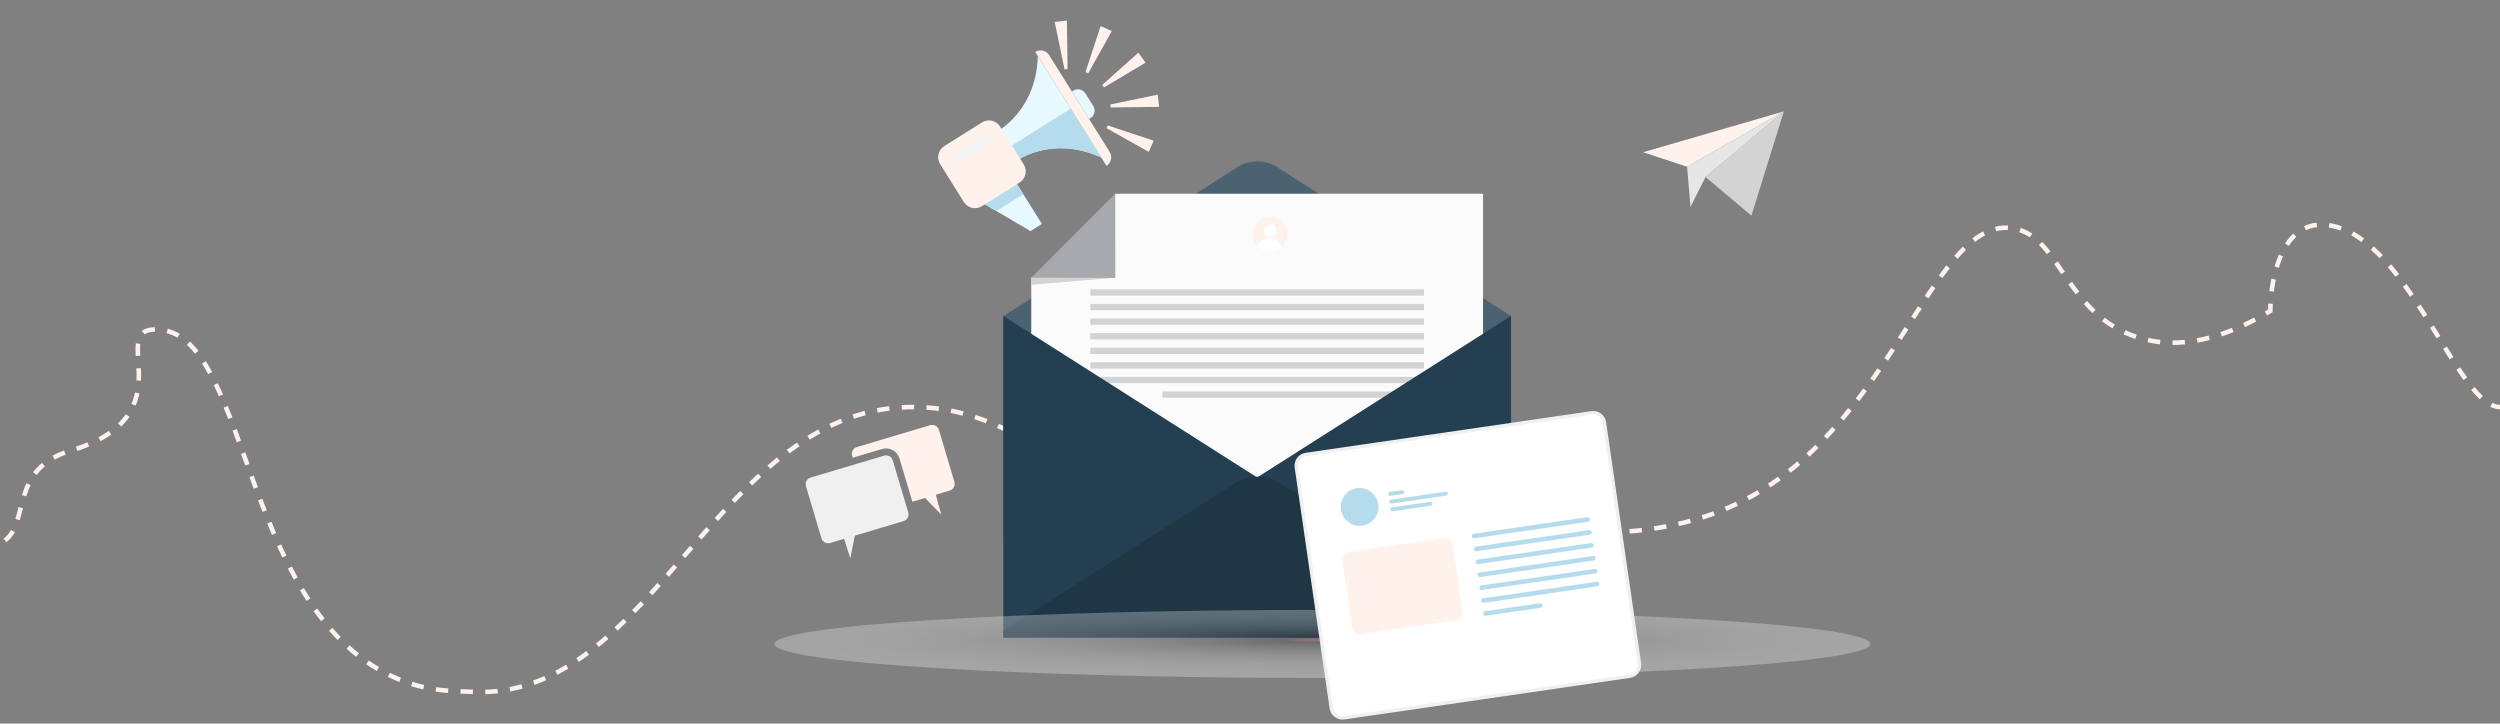 <svg width="501" height="145" viewBox="0 0 501 145" fill="none" xmlns="http://www.w3.org/2000/svg">
<rect x="0" y="0" width="501" height="145" fill="#808080" stroke="none"/>
<g clip-path="url(#clip0_958_4236)">
<path d="M220.892 17.021L221.249 17.512L229.578 12.552L228.126 10.563L220.892 17.021Z" fill="#FFF1EC"/>
<path d="M217.525 14.453L218.08 14.698L222.812 6.224L220.563 5.228L217.525 14.453Z" fill="#FFF1EC"/>
<path d="M213.336 13.914L213.938 13.848L213.806 4.129L211.364 4.394L213.336 13.914Z" fill="#FFF1EC"/>
<path d="M221.99 25.131L221.746 25.686L230.207 30.445L231.196 28.192L221.99 25.131Z" fill="#FFF1EC"/>
<path d="M222.52 20.929L222.586 21.533L232.28 21.417L232.012 18.968L222.52 20.929Z" fill="#FFF1EC"/>
<path d="M206.51 46.311L208.797 44.877L202.626 35.01L195.196 39.674L206.51 46.311Z" fill="#E8F8FF"/>
<path d="M198.134 37.623C201.724 31.735 210.533 26.956 220.684 31.555L207.978 11.237C207.679 22.392 199.544 28.246 192.688 28.915C194.503 31.818 196.318 34.721 198.134 37.623Z" fill="#E8F8FF"/>
<path d="M221.739 33.241C222.194 32.956 222.516 32.501 222.636 31.976C222.756 31.451 222.663 30.9 222.378 30.444L210.254 11.059C210.113 10.832 209.928 10.636 209.711 10.482C209.495 10.327 209.25 10.216 208.99 10.157C208.731 10.097 208.463 10.089 208.201 10.133C207.939 10.177 207.688 10.273 207.463 10.414L221.739 33.241Z" fill="#FFF1EC"/>
<path d="M215.092 18.162L214.806 18.341L218.25 23.849L218.536 23.669C218.93 23.422 219.21 23.027 219.314 22.573C219.418 22.118 219.337 21.64 219.089 21.245L217.511 18.721C217.263 18.325 216.87 18.044 216.416 17.939C215.962 17.834 215.486 17.914 215.092 18.162Z" fill="#E8F8FF"/>
<path d="M214.565 21.768C216.606 25.029 218.648 28.291 220.689 31.553C210.538 26.954 201.732 31.736 198.139 37.621C197.309 36.295 196.479 34.968 195.649 33.64L214.565 21.768Z" fill="#B4DCED"/>
<path d="M205.064 38.911L199.667 42.298L195.195 39.674L202.625 35.01L205.064 38.911Z" fill="#B4DCED"/>
<path d="M189.245 29.269L196.79 24.534C198.021 23.761 199.646 24.136 200.419 25.372L205.154 32.944C205.927 34.18 205.555 35.808 204.324 36.581L196.779 41.316C195.548 42.089 193.923 41.713 193.151 40.478L188.415 32.905C187.642 31.67 188.014 30.042 189.245 29.269Z" fill="#FFF1EC"/>
<path d="M191.947 32.126L198.292 28.144C198.334 28.118 198.369 28.084 198.398 28.045C198.426 28.005 198.446 27.96 198.457 27.912C198.468 27.865 198.469 27.815 198.461 27.767C198.453 27.719 198.435 27.673 198.409 27.631C198.383 27.59 198.35 27.554 198.31 27.526C198.27 27.497 198.225 27.477 198.178 27.466C198.13 27.455 198.081 27.453 198.033 27.462C197.985 27.47 197.939 27.487 197.897 27.513L191.553 31.495C191.512 31.52 191.476 31.554 191.448 31.594C191.42 31.634 191.4 31.679 191.389 31.727C191.378 31.774 191.377 31.824 191.385 31.872C191.393 31.92 191.41 31.966 191.436 32.008C191.462 32.049 191.496 32.085 191.536 32.113C191.575 32.142 191.62 32.162 191.668 32.173C191.715 32.184 191.764 32.186 191.812 32.178C191.86 32.169 191.906 32.152 191.947 32.126Z" fill="#E8F8FF"/>
</g>
<path d="M1 108.298C5.923 104.648 1.938 93.953 14.127 90.328C38.558 83.05 20.191 64.845 32.222 66.085C50.32 67.955 48.438 125.044 81.454 136.723C86.833 138.618 91.176 138.473 94.722 138.647C131.156 140.423 143.851 80.782 183.655 81.572C210.601 82.109 221.075 108.669 246.719 102.667C251.933 101.449 256.598 98.952 260.604 96.016C269.246 89.684 274.822 81.308 276.21 79.281C280.101 73.595 283.82 67.991 282.561 61.395C280.768 52.032 271.061 43.337 263.053 44.889C254.694 46.505 248.433 59.231 249.896 68.734C253.65 93.123 311.744 118.524 348.346 100.833C349.377 100.335 350.38 99.809 351.355 99.256C380.276 82.877 387.828 42.688 403.711 45.806C413.113 47.65 414.031 63.566 429.118 67.817C438.8 70.55 448.483 66.233 454.977 62.312C454.977 55.066 457.836 41.622 469.275 45.806C483.574 51.035 492.957 81.572 501 81.572" stroke="#FFF1EC" stroke-width="0.914" stroke-miterlimit="10" stroke-dasharray="2.48 2.48"/>
<g clip-path="url(#clip1_958_4236)">
<path d="M357.482 22.32L351.88 40.336L350.983 43.222L348.439 41.078L341.786 35.476L357.482 22.32Z" fill="#D3D3D3"/>
<path d="M357.483 22.32L338.094 33.426L329.283 30.503L357.483 22.32Z" fill="#FFF1EC"/>
<path d="M357.483 22.32L341.787 35.476L338.768 41.469L338.095 33.425L357.483 22.32Z" fill="#E6E6E6"/>
</g>
<path d="M201.061 63.363L248.321 33.298C250.325 32.022 253.612 32.022 255.619 33.298L302.805 63.317V107.935H201.061V63.363Z" fill="#4B6270"/>
<path d="M223.469 38.822H297.203V119.341H206.663V55.649H223.469V38.822Z" fill="#FBFBFB"/>
<path d="M223.473 55.649H206.667L223.473 38.822V55.649Z" fill="#A7A9AC"/>
<path d="M223.473 55.649H206.667V57.074L223.473 55.649Z" fill="#D1D3D4"/>
<path d="M218.497 57.979H285.363V59.246H218.497V57.979Z" fill="#D1D3D4"/>
<path d="M218.497 60.903H285.363V62.17H218.497V60.903Z" fill="#D1D3D4"/>
<path d="M218.497 63.827H285.363V65.094H218.497V63.827Z" fill="#D1D3D4"/>
<path d="M218.497 66.751H285.363V68.018H218.497V66.751Z" fill="#D1D3D4"/>
<path d="M218.497 69.675H285.363V70.942H218.497V69.675Z" fill="#D1D3D4"/>
<path d="M218.497 72.599H285.363V73.866H218.497V72.599Z" fill="#D1D3D4"/>
<path d="M218.497 75.523H285.363V76.79H218.497V75.523Z" fill="#D1D3D4"/>
<path d="M232.944 78.447H285.363V79.714H232.944V78.447Z" fill="#D1D3D4"/>
<path d="M201.061 63.317L251.754 95.566L201.061 127.815V63.317Z" fill="#243F51"/>
<path d="M302.805 63.317L252.115 95.566L302.805 127.815V63.317Z" fill="#243F51"/>
<path d="M247.806 96.63C250.096 95.174 253.838 95.174 256.126 96.63L302.793 126.322V127.815H201.058V126.365L247.806 96.63Z" fill="#1F3645"/>
<g clip-path="url(#clip2_958_4236)">
<path d="M186.421 85.206L171.701 89.593C171.525 89.645 171.361 89.732 171.219 89.847C171.077 89.963 170.959 90.105 170.871 90.267C170.784 90.428 170.729 90.605 170.711 90.787C170.692 90.97 170.709 91.154 170.761 91.33L170.881 91.731L176.77 89.977C177.479 89.765 178.243 89.843 178.894 90.194C179.545 90.545 180.031 91.141 180.244 91.849L182.835 100.547L185.378 99.789L188.628 103.119L187.531 99.148L190.323 98.31C190.499 98.258 190.663 98.171 190.805 98.055C190.948 97.94 191.066 97.797 191.153 97.636C191.24 97.475 191.295 97.298 191.314 97.115C191.333 96.933 191.316 96.749 191.263 96.573L188.158 86.145C188.105 85.97 188.019 85.806 187.903 85.663C187.788 85.521 187.645 85.403 187.484 85.316C187.323 85.228 187.146 85.174 186.963 85.155C186.781 85.136 186.597 85.153 186.421 85.206Z" fill="#FFF1EC"/>
<path d="M162.45 95.702L177.168 91.314C177.344 91.262 177.528 91.245 177.711 91.264C177.893 91.283 178.07 91.337 178.231 91.424C178.393 91.512 178.535 91.63 178.651 91.772C178.767 91.915 178.853 92.078 178.905 92.254L182.016 102.692C182.122 103.046 182.083 103.429 181.907 103.754C181.731 104.08 181.433 104.323 181.078 104.429L171.304 107.34L170.406 111.906L169.149 107.981L166.357 108.819C166.181 108.871 165.997 108.888 165.814 108.869C165.632 108.85 165.455 108.796 165.294 108.709C165.132 108.621 164.99 108.503 164.874 108.361C164.758 108.218 164.672 108.055 164.62 107.879L161.51 97.434C161.406 97.08 161.446 96.699 161.622 96.374C161.798 96.049 162.096 95.807 162.45 95.702Z" fill="#F0F0F0"/>
</g>
<path style="mix-blend-mode:multiply" opacity="0.3" d="M155.197 129.046C155.197 132.812 204.36 135.868 265.008 135.868C325.656 135.868 374.816 132.812 374.816 129.046C374.816 125.28 325.654 122.221 265.008 122.221C204.362 122.221 155.197 125.276 155.197 129.046Z" fill="url(#paint0_radial_958_4236)"/>
<g clip-path="url(#clip3_958_4236)">
<path d="M254.552 50.407C256.471 50.407 258.026 48.851 258.026 46.932C258.026 45.014 256.471 43.459 254.552 43.459C252.634 43.459 251.078 45.014 251.078 46.932C251.078 48.851 252.634 50.407 254.552 50.407Z" fill="#FFF1EC"/>
<path d="M254.921 47.486C255.582 47.282 255.953 46.58 255.749 45.918C255.545 45.257 254.844 44.886 254.182 45.09C253.521 45.294 253.15 45.996 253.354 46.657C253.558 47.319 254.259 47.69 254.921 47.486Z" fill="white"/>
<path d="M254.551 50.407C255.445 50.408 256.306 50.063 256.951 49.444C256.761 48.95 256.429 48.523 255.998 48.217C255.566 47.911 255.054 47.74 254.525 47.724C253.996 47.708 253.474 47.849 253.025 48.128C252.576 48.408 252.219 48.814 252 49.295C252.325 49.647 252.72 49.927 253.159 50.118C253.598 50.309 254.072 50.408 254.551 50.407Z" fill="white"/>
</g>
<g clip-path="url(#clip4_958_4236)">
<path d="M266.799 141.916L266.799 141.916L259.792 93.645C259.792 93.645 259.792 93.645 259.792 93.645C259.707 93.051 259.862 92.447 260.221 91.967C260.58 91.486 261.115 91.168 261.708 91.081L318.956 82.739C318.956 82.739 318.956 82.739 318.956 82.739C319.25 82.696 319.55 82.712 319.838 82.785C320.127 82.858 320.398 82.988 320.636 83.166C320.874 83.344 321.075 83.567 321.227 83.823C321.38 84.079 321.48 84.363 321.523 84.658L321.523 84.658L328.53 132.928L328.874 132.878L328.53 132.928C328.616 133.523 328.463 134.129 328.104 134.611C327.745 135.093 327.21 135.412 326.616 135.499C326.616 135.499 326.615 135.499 326.615 135.499L269.366 143.835C269.071 143.877 268.772 143.862 268.483 143.789C268.195 143.715 267.924 143.586 267.686 143.408C267.447 143.23 267.246 143.006 267.094 142.75C266.942 142.494 266.842 142.211 266.799 141.916Z" fill="white" stroke="#F0F0F0" stroke-width="0.695"/>
<path d="M289.603 107.807L270.089 110.647C269.375 110.751 268.881 111.415 268.985 112.13L270.995 125.977C271.098 126.692 271.761 127.187 272.475 127.083L291.988 124.243C292.702 124.139 293.197 123.475 293.093 122.76L291.083 108.913C290.979 108.198 290.317 107.703 289.603 107.807Z" fill="#FFF1EC"/>
<path d="M318.233 104.563L295.488 107.869C295.428 107.878 295.367 107.875 295.308 107.86C295.249 107.845 295.194 107.818 295.145 107.782C295.097 107.745 295.056 107.7 295.025 107.647C294.994 107.595 294.974 107.537 294.966 107.476C294.957 107.416 294.96 107.355 294.975 107.296C294.99 107.237 295.016 107.181 295.053 107.133C295.089 107.084 295.135 107.043 295.187 107.012C295.24 106.981 295.298 106.961 295.358 106.953L318.102 103.642C318.162 103.633 318.224 103.636 318.283 103.65C318.342 103.665 318.397 103.692 318.446 103.728C318.494 103.765 318.535 103.811 318.566 103.863C318.597 103.916 318.617 103.974 318.625 104.034C318.634 104.095 318.632 104.157 318.618 104.216C318.603 104.276 318.577 104.332 318.54 104.381C318.504 104.431 318.458 104.472 318.405 104.503C318.352 104.534 318.294 104.555 318.233 104.563Z" fill="#B4DCED"/>
<path d="M318.604 107.15L295.859 110.462C295.799 110.471 295.738 110.468 295.679 110.453C295.62 110.438 295.565 110.412 295.516 110.375C295.468 110.338 295.427 110.293 295.396 110.24C295.365 110.188 295.345 110.13 295.337 110.069C295.328 110.009 295.331 109.948 295.346 109.889C295.361 109.83 295.387 109.774 295.424 109.726C295.46 109.677 295.506 109.636 295.558 109.605C295.611 109.575 295.669 109.554 295.729 109.546L318.473 106.235C318.534 106.226 318.595 106.229 318.654 106.244C318.713 106.259 318.768 106.285 318.817 106.322C318.865 106.358 318.906 106.404 318.937 106.457C318.968 106.509 318.988 106.567 318.996 106.627C319.005 106.688 319.002 106.749 318.987 106.808C318.973 106.867 318.946 106.923 318.91 106.971C318.873 107.02 318.827 107.061 318.775 107.092C318.722 107.123 318.664 107.143 318.604 107.15Z" fill="#B4DCED"/>
<path d="M318.982 109.739L296.239 113.05C296.179 113.06 296.117 113.057 296.058 113.042C295.999 113.028 295.944 113.001 295.895 112.965C295.846 112.928 295.805 112.882 295.775 112.829C295.744 112.777 295.724 112.719 295.716 112.658C295.707 112.598 295.71 112.536 295.724 112.477C295.739 112.418 295.766 112.363 295.802 112.314C295.839 112.265 295.884 112.224 295.937 112.193C295.99 112.163 296.048 112.143 296.108 112.135L318.851 108.833C318.912 108.824 318.973 108.827 319.032 108.841C319.091 108.856 319.146 108.883 319.195 108.919C319.244 108.956 319.284 109.002 319.315 109.054C319.346 109.107 319.366 109.165 319.374 109.225C319.382 109.285 319.378 109.345 319.363 109.403C319.347 109.461 319.321 109.516 319.284 109.564C319.248 109.611 319.203 109.651 319.151 109.682C319.099 109.712 319.041 109.731 318.982 109.739Z" fill="#B4DCED"/>
<path d="M319.361 112.327L296.614 115.638C296.554 115.648 296.492 115.645 296.433 115.63C296.374 115.616 296.318 115.589 296.27 115.553C296.221 115.516 296.18 115.47 296.149 115.417C296.119 115.365 296.099 115.306 296.091 115.246C296.082 115.186 296.085 115.124 296.099 115.065C296.114 115.006 296.141 114.95 296.177 114.901C296.214 114.853 296.259 114.812 296.312 114.781C296.365 114.75 296.423 114.731 296.483 114.723L319.23 111.422C319.29 111.413 319.352 111.415 319.411 111.43C319.47 111.445 319.525 111.471 319.574 111.508C319.623 111.544 319.664 111.59 319.694 111.643C319.725 111.696 319.745 111.754 319.753 111.814C319.761 111.874 319.757 111.934 319.741 111.992C319.726 112.05 319.699 112.104 319.663 112.152C319.626 112.199 319.581 112.239 319.529 112.269C319.477 112.3 319.42 112.319 319.361 112.327Z" fill="#B4DCED"/>
<path d="M319.733 114.917L296.988 118.228C296.928 118.237 296.867 118.234 296.808 118.219C296.749 118.204 296.694 118.178 296.645 118.141C296.597 118.105 296.556 118.059 296.525 118.006C296.494 117.954 296.474 117.896 296.466 117.835C296.457 117.775 296.46 117.714 296.475 117.655C296.49 117.596 296.516 117.54 296.553 117.492C296.589 117.443 296.635 117.402 296.687 117.371C296.74 117.341 296.798 117.321 296.858 117.312L319.601 114.016C319.661 114.006 319.722 114.009 319.781 114.024C319.84 114.039 319.896 114.065 319.945 114.102C319.993 114.138 320.034 114.184 320.065 114.237C320.095 114.289 320.115 114.347 320.123 114.408C320.138 114.527 320.105 114.647 320.032 114.742C319.959 114.837 319.851 114.9 319.733 114.917Z" fill="#B4DCED"/>
<path d="M320.108 117.504L297.363 120.815C297.303 120.824 297.242 120.822 297.183 120.807C297.124 120.792 297.069 120.765 297.02 120.729C296.971 120.692 296.93 120.647 296.9 120.594C296.869 120.541 296.849 120.483 296.841 120.423C296.832 120.363 296.835 120.301 296.85 120.242C296.865 120.183 296.891 120.128 296.928 120.079C296.964 120.031 297.01 119.99 297.062 119.959C297.115 119.928 297.173 119.908 297.233 119.9L319.977 116.589C320.037 116.58 320.099 116.583 320.158 116.597C320.217 116.612 320.272 116.639 320.32 116.675C320.369 116.712 320.41 116.758 320.441 116.81C320.471 116.863 320.492 116.921 320.5 116.981C320.509 117.041 320.506 117.102 320.491 117.161C320.476 117.22 320.45 117.276 320.413 117.325C320.377 117.373 320.331 117.414 320.278 117.445C320.226 117.476 320.168 117.496 320.108 117.504Z" fill="#B4DCED"/>
<path d="M308.722 121.804L297.738 123.403C297.678 123.412 297.617 123.41 297.558 123.395C297.499 123.38 297.444 123.353 297.395 123.317C297.346 123.28 297.305 123.235 297.275 123.182C297.244 123.129 297.224 123.071 297.216 123.011C297.207 122.951 297.21 122.889 297.225 122.83C297.24 122.771 297.266 122.716 297.303 122.667C297.339 122.619 297.385 122.578 297.437 122.547C297.49 122.516 297.548 122.496 297.608 122.488L308.592 120.888C308.652 120.879 308.713 120.882 308.772 120.897C308.831 120.912 308.886 120.939 308.935 120.975C308.983 121.012 309.024 121.057 309.055 121.11C309.086 121.162 309.106 121.22 309.114 121.281C309.123 121.341 309.12 121.402 309.105 121.461C309.091 121.52 309.064 121.576 309.028 121.625C308.991 121.673 308.945 121.714 308.893 121.745C308.841 121.776 308.782 121.796 308.722 121.804Z" fill="#B4DCED"/>
<path d="M275.678 103.597C276.791 101.824 276.256 99.483 274.485 98.369C272.714 97.255 270.376 97.79 269.264 99.563C268.152 101.337 268.686 103.678 270.457 104.792C272.228 105.906 274.566 105.371 275.678 103.597Z" fill="#B4DCED"/>
<path d="M281.067 99.005L278.616 99.368C278.565 99.376 278.513 99.373 278.463 99.36C278.413 99.348 278.367 99.325 278.325 99.294C278.284 99.263 278.249 99.225 278.223 99.181C278.197 99.136 278.179 99.087 278.172 99.036C278.165 98.985 278.167 98.933 278.18 98.883C278.193 98.833 278.215 98.786 278.246 98.745C278.277 98.704 278.315 98.669 278.36 98.643C278.404 98.616 278.453 98.599 278.504 98.591L280.959 98.234C281.01 98.227 281.062 98.23 281.111 98.243C281.161 98.255 281.208 98.278 281.25 98.308C281.291 98.339 281.325 98.378 281.352 98.422C281.378 98.467 281.395 98.516 281.403 98.567C281.416 98.669 281.388 98.773 281.325 98.855C281.262 98.937 281.169 98.991 281.067 99.005Z" fill="#B4DCED"/>
<path d="M286.686 101.358L279.063 102.468C279.012 102.476 278.96 102.473 278.91 102.46C278.86 102.448 278.812 102.425 278.771 102.395C278.73 102.364 278.695 102.325 278.668 102.281C278.642 102.236 278.625 102.187 278.617 102.136C278.61 102.085 278.613 102.033 278.625 101.983C278.638 101.933 278.66 101.886 278.691 101.845C278.722 101.803 278.761 101.769 278.805 101.742C278.849 101.716 278.898 101.699 278.949 101.691L286.581 100.582C286.683 100.567 286.788 100.594 286.871 100.656C286.954 100.718 287.009 100.81 287.025 100.913C287.032 100.965 287.029 101.017 287.016 101.067C287.003 101.118 286.98 101.165 286.948 101.206C286.917 101.248 286.878 101.282 286.833 101.308C286.788 101.334 286.738 101.351 286.686 101.358Z" fill="#B4DCED"/>
<path d="M289.822 99.316L278.839 100.915C278.788 100.923 278.736 100.92 278.686 100.907C278.636 100.895 278.589 100.872 278.548 100.841C278.507 100.811 278.472 100.772 278.446 100.728C278.419 100.683 278.402 100.634 278.395 100.583C278.387 100.532 278.39 100.48 278.403 100.43C278.415 100.38 278.438 100.333 278.469 100.292C278.499 100.251 278.538 100.216 278.582 100.19C278.626 100.163 278.675 100.146 278.726 100.139L289.717 98.539C289.768 98.532 289.82 98.534 289.869 98.547C289.919 98.56 289.966 98.582 290.007 98.613C290.049 98.644 290.083 98.683 290.11 98.727C290.136 98.771 290.153 98.82 290.161 98.871C290.168 98.923 290.165 98.975 290.152 99.026C290.139 99.076 290.116 99.123 290.084 99.165C290.053 99.206 290.014 99.241 289.969 99.267C289.924 99.293 289.874 99.309 289.822 99.316Z" fill="#B4DCED"/>
</g>
<defs>
<radialGradient id="paint0_radial_958_4236" cx="0" cy="0" r="1" gradientUnits="userSpaceOnUse" gradientTransform="translate(264.5 128.294) rotate(180) scale(144.565 9.174)">
<stop stop-color="#FF5959"/>
<stop offset="0.05" stop-color="#454243"/>
<stop offset="0.13" stop-color="#706E6E"/>
<stop offset="0.22" stop-color="#979595"/>
<stop offset="0.31" stop-color="#B7B6B6"/>
<stop offset="0.41" stop-color="#D1D1D1"/>
<stop offset="0.51" stop-color="#E6E5E5"/>
<stop offset="0.63" stop-color="#F4F4F4"/>
<stop offset="0.77" stop-color="#FCFCFC"/>
<stop offset="1" stop-color="white"/>
</radialGradient>
<clipPath id="clip0_958_4236">
<rect width="45.857" height="38.909" fill="white" transform="matrix(-0.96 0.278 0.278 0.96 226.52 0)"/>
</clipPath>
<clipPath id="clip1_958_4236">
<rect width="27.959" height="21.076" fill="white" transform="translate(329.531 21.535) rotate(1.61)"/>
</clipPath>
<clipPath id="clip2_958_4236">
<rect width="29.877" height="26.759" fill="white" transform="translate(161.453 85.147)"/>
</clipPath>
<clipPath id="clip3_958_4236">
<rect width="6.948" height="6.948" fill="white" transform="translate(251.082 43.459)"/>
</clipPath>
<clipPath id="clip4_958_4236">
<rect width="69.481" height="61.838" fill="white" transform="translate(259.422 82.368)"/>
</clipPath>
</defs>
</svg>
